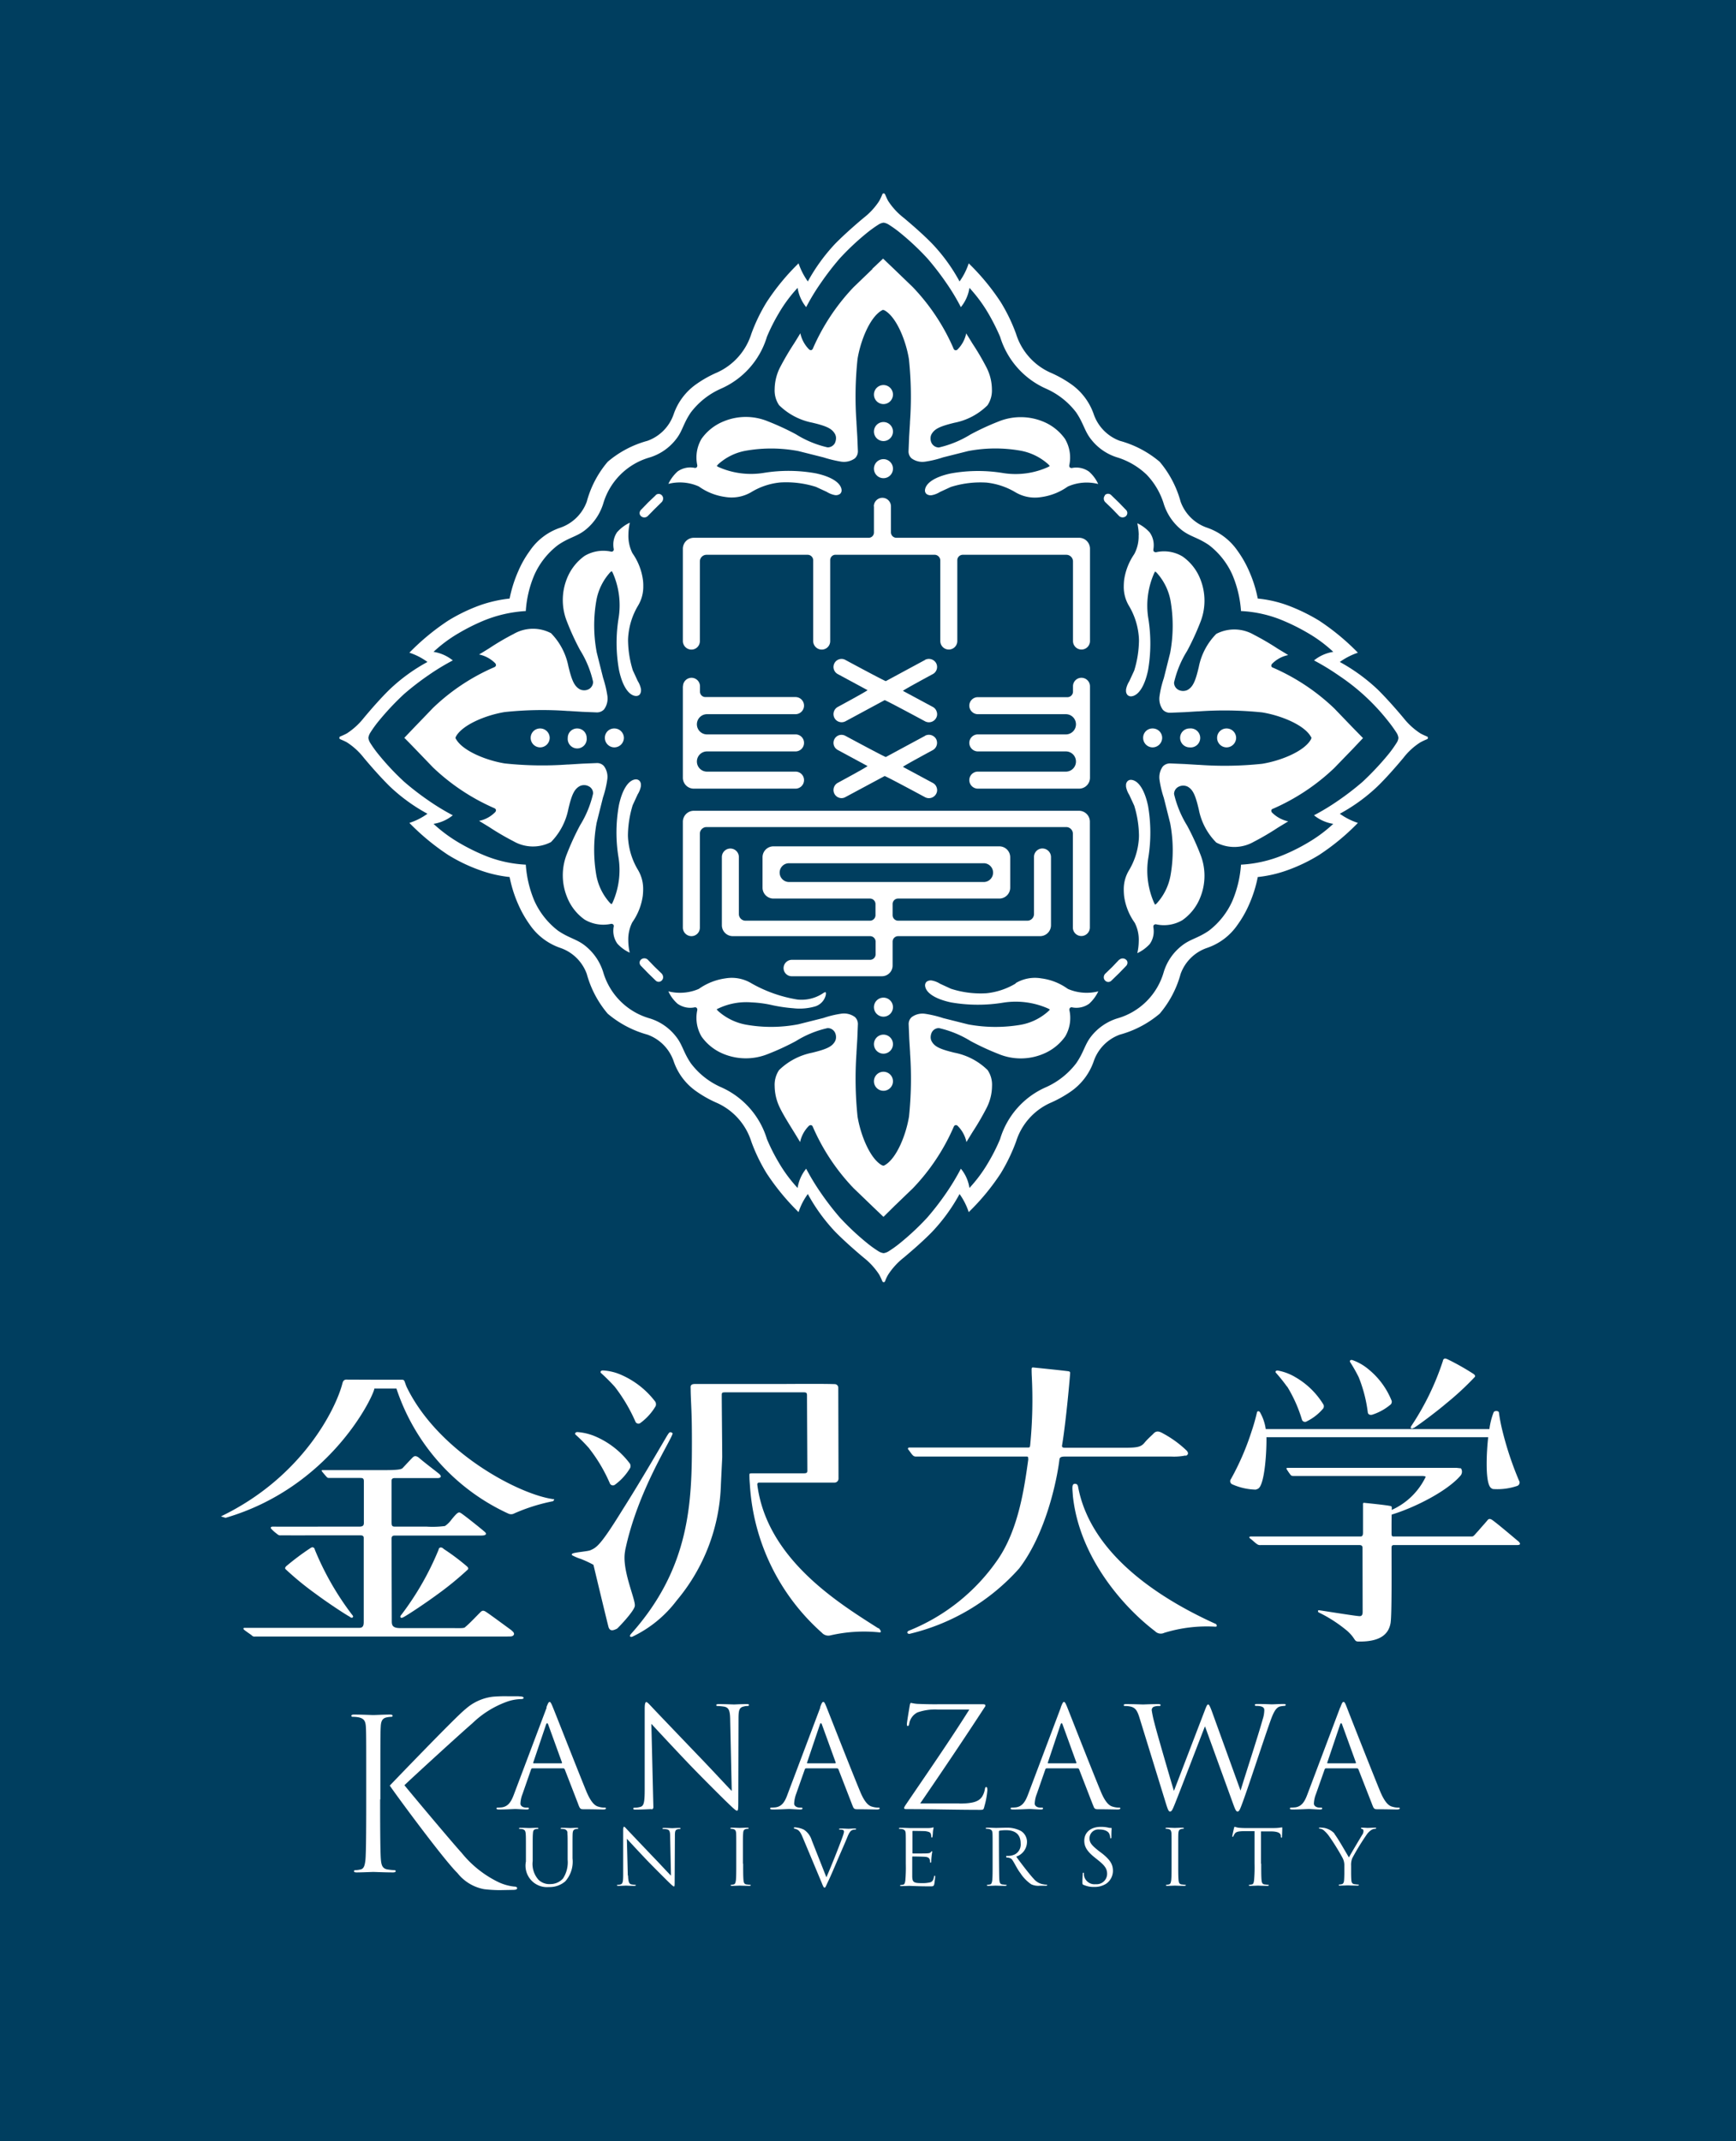 <svg xmlns="http://www.w3.org/2000/svg" xmlns:xlink="http://www.w3.org/1999/xlink" width="146" height="180" viewBox="0 0 146 180">
  <rect x="0" y="0" width="146" height="180" fill="#808080" stroke="none"/>
  <defs>
    <clipPath id="clip-path">
      <rect id="長方形_10" data-name="長方形 10" width="146" height="180" transform="translate(991 -1404)" fill="#fff" stroke="#707070" stroke-width="1"/>
    </clipPath>
  </defs>
  <g id="logo" transform="translate(-991 1404)" clip-path="url(#clip-path)">
    <g id="credit" transform="translate(991 -1404)">
      <g id="グループ_82" data-name="グループ 82">
        <rect id="長方形_9" data-name="長方形 9" width="146.41" height="180.02" fill="#003e5f"/>
        <g id="グループ_81" data-name="グループ 81">
          <g id="グループ_78" data-name="グループ 78">
            <path id="パス_687" data-name="パス 687" d="M31.97,151.27c0,1.34,0,4.53.07,5.12.04.41.13.71.56.77a4.686,4.686,0,0,0,.56.06c.09,0,.12.04.12.08,0,.07-.07.11-.23.11-.7,0-1.54-.04-1.65-.04s-.97.04-1.4.04c-.16,0-.23-.03-.23-.11,0-.04.03-.08.12-.08a2.12,2.12,0,0,0,.43-.06c.29-.05.36-.36.41-.77.07-.59.07-3.78.07-5.12v-2.46c0-2.18,0-3.19-.03-3.64-.03-.47-.14-.7-.62-.8a2.629,2.629,0,0,0-.49-.04c-.05,0-.11-.03-.11-.08,0-.08.08-.11.23-.11.65,0,1.52.04,1.61.04.13,0,.96-.04,1.4-.04.16,0,.23.03.23.11,0,.05-.06.08-.11.08a1.939,1.939,0,0,0-.36.04c-.39.07-.51.31-.53.8-.03.45-.03,1.47-.03,3.64v2.46Z" fill="#fff"/>
            <path id="パス_688" data-name="パス 688" d="M45.95,143.54c.15-.39.2-.46.27-.46s.12.06.27.43c.19.45,2.09,5.3,2.82,7.08.44,1.05.79,1.24,1.04,1.3a1.539,1.539,0,0,0,.48.07c.07,0,.13,0,.13.07s-.11.09-.25.09c-.18,0-.8-.02-1.63-.02a.788.788,0,0,1-.2-.02.315.315,0,0,1-.14-.14,2.3,2.3,0,0,1-.13-.32l-1.12-2.89s-.05-.07-.11-.07h-2.6a.127.127,0,0,0-.12.1l-.72,2.07a2.447,2.447,0,0,0-.17.79c0,.23.25.34.46.34h.13c.08,0,.12.02.12.07,0,.07-.08.09-.18.09-.29,0-.81-.04-.95-.04s-.8.04-1.37.04c-.15,0-.23-.02-.23-.09,0-.04.05-.07.11-.07.09,0,.26-.01.35-.02.56-.08.8-.52,1.02-1.11l2.75-7.29Zm1.26,4.7c.06,0,.06-.03.05-.08l-1.15-3.17c-.07-.17-.12-.17-.19,0l-1.07,3.17c-.02.06,0,.08.04.08Z" fill="#fff"/>
            <path id="パス_689" data-name="パス 689" d="M54.79,152.09c-.14,0-.8.04-1.34.04-.12,0-.19-.01-.19-.09,0-.04.03-.07.1-.07a1.781,1.781,0,0,0,.5-.07c.3-.08.36-.42.36-1.49v-6.73c0-.46.05-.59.14-.59s.31.26.43.38c.18.2,1.99,2.09,3.85,4.03,1.2,1.24,2.52,2.68,2.9,3.06l-.13-5.96c-.01-.76-.1-1.03-.47-1.12a4.254,4.254,0,0,0-.6-.06c-.08,0-.1-.03-.1-.08,0-.07.1-.08.24-.08.55,0,1.13.03,1.26.03s.53-.03,1.03-.03c.13,0,.22,0,.22.08,0,.05-.05.08-.14.08a.955.955,0,0,0-.29.04c-.4.08-.45.34-.45,1.05l-.02,6.88c0,.77-.02.83-.11.83s-.24-.13-.88-.75c-.13-.12-1.88-1.85-3.16-3.18-1.4-1.47-2.77-2.95-3.16-3.37l.17,7.01s0,.18-.16.18Z" fill="#fff"/>
            <path id="パス_690" data-name="パス 690" d="M80.68,151.62c1.27,0,1.66-.22,1.91-.57a1.723,1.723,0,0,0,.24-.64c.02-.12.05-.18.11-.18s.1.05.1.27a6.885,6.885,0,0,1-.25,1.35c-.07.28-.08.3-.36.3-2.03,0-4.06-.06-6.17-.06-.15,0-.22-.01-.22-.1,0-.05.03-.11.17-.32,1.8-2.65,3.63-5.28,5.31-7.95H78.9a4.461,4.461,0,0,0-1.74.24,1.293,1.293,0,0,0-.69.93c-.02.17-.07.21-.13.21s-.07-.06-.07-.16c0-.14.18-1.21.24-1.56.03-.16.05-.22.12-.22a3.3,3.3,0,0,0,.51.08c1.15.05,1.73.03,2.11.03h3.38c.18,0,.24.03.24.1a.185.185,0,0,1-.05.14c-1.76,2.7-3.58,5.4-5.43,8.1h3.3Z" fill="#fff"/>
            <path id="パス_691" data-name="パス 691" d="M104.29,150.51h.05c.32-1.08,1.44-4.49,1.86-5.99a2.57,2.57,0,0,0,.13-.75c0-.21-.13-.36-.69-.36-.06,0-.11-.03-.11-.08s.06-.08.21-.08c.62,0,1.13.03,1.24.03.08,0,.6-.03.98-.03.11,0,.17.02.17.07s-.04.09-.11.09a2,2,0,0,0-.41.06c-.36.13-.56.63-.79,1.27-.53,1.49-1.75,5.23-2.23,6.55-.31.86-.37,1-.51,1-.12,0-.19-.15-.36-.61l-2.37-6.53h-.02c-.44,1.12-2.09,5.43-2.53,6.52-.2.49-.26.62-.4.62-.12,0-.18-.13-.42-.92l-2.15-6.97c-.19-.62-.35-.8-.66-.91a2.01,2.01,0,0,0-.55-.07c-.06,0-.11,0-.11-.08,0-.06.07-.08.2-.08.63,0,1.29.03,1.43.03.11,0,.64-.03,1.25-.03.17,0,.22.03.22.08,0,.07-.06.08-.12.08a1.193,1.193,0,0,0-.47.07.317.317,0,0,0-.16.28,9.4,9.4,0,0,0,.23,1.08c.18.75,1.44,5.06,1.63,5.68h.02l2.57-6.7c.18-.48.23-.54.3-.54s.15.15.3.55l2.41,6.66Z" fill="#fff"/>
            <path id="パス_692" data-name="パス 692" d="M43.63,142.6H42.7a12.145,12.145,0,0,0-1.26.04,4.186,4.186,0,0,0-2.29,1.04c-.72.54-6.37,6.43-6.37,6.43.77,1.12,4.62,6.32,5.69,7.35a3.707,3.707,0,0,0,2.25,1.36,11.88,11.88,0,0,0,1.29.08l1.07-.02c.32,0,.41-.04.41-.15,0-.09-.11-.13-.25-.13a4.213,4.213,0,0,1-1.27-.35,9.03,9.03,0,0,1-3.15-2.49c-.67-.73-3.56-4.16-4.81-5.68,1.14-1.08,5-4.6,5.7-5.19a8.148,8.148,0,0,1,2.95-1.84,3.732,3.732,0,0,1,1.14-.21c.13,0,.24-.03.24-.1s-.09-.13-.4-.13Z" fill="#fff"/>
            <path id="パス_693" data-name="パス 693" d="M68.97,143.54c.14-.39.19-.46.27-.46s.12.06.27.43c.18.45,2.08,5.3,2.82,7.08.43,1.05.79,1.24,1.04,1.3a1.6,1.6,0,0,0,.49.07c.07,0,.12,0,.12.07s-.11.09-.24.09c-.19,0-.81-.02-1.64-.02a.828.828,0,0,1-.2-.02.315.315,0,0,1-.14-.14c-.02-.05-.06-.13-.13-.32l-1.12-2.89s-.05-.07-.11-.07H67.8a.127.127,0,0,0-.12.1l-.73,2.07a2.69,2.69,0,0,0-.16.79c0,.23.25.34.46.34h.12c.08,0,.12.02.12.07,0,.07-.07.09-.18.09-.29,0-.81-.04-.94-.04s-.8.04-1.37.04c-.16,0-.23-.02-.23-.09,0-.04.04-.07.11-.07.09,0,.25-.01.35-.02.56-.08.8-.52,1.01-1.11l2.75-7.29Zm1.26,4.7c.06,0,.06-.03.05-.08l-1.15-3.17c-.06-.17-.13-.17-.18,0l-1.07,3.17c-.02.06,0,.08.04.08Z" fill="#fff"/>
            <path id="パス_694" data-name="パス 694" d="M89.21,143.54c.15-.39.2-.46.27-.46s.12.06.27.43c.18.45,2.08,5.3,2.82,7.08.43,1.05.79,1.24,1.04,1.3a1.6,1.6,0,0,0,.49.07c.07,0,.12,0,.12.07s-.11.09-.24.09c-.19,0-.81-.02-1.64-.02a.828.828,0,0,1-.2-.02.315.315,0,0,1-.14-.14c-.02-.05-.05-.13-.13-.32l-1.12-2.89s-.05-.07-.11-.07H88.03a.127.127,0,0,0-.12.1l-.72,2.07a2.447,2.447,0,0,0-.17.79c0,.23.25.34.46.34h.12c.09,0,.12.02.12.07,0,.07-.07.09-.18.09-.3,0-.81-.04-.95-.04s-.8.04-1.37.04c-.16,0-.23-.02-.23-.09,0-.04.05-.07.11-.07.09,0,.26-.01.35-.02.55-.08.8-.52,1.02-1.11l2.75-7.29Zm1.26,4.7c.06,0,.06-.03.05-.08l-1.15-3.17q-.09-.255-.18,0l-1.06,3.17c-.02.06,0,.08.03.08Z" fill="#fff"/>
            <path id="パス_695" data-name="パス 695" d="M112.72,143.54c.15-.39.19-.46.27-.46s.13.06.27.43c.17.45,2.08,5.3,2.81,7.08.44,1.05.79,1.24,1.04,1.3a1.559,1.559,0,0,0,.49.07c.07,0,.12,0,.12.07s-.11.09-.25.09c-.18,0-.8-.02-1.63-.02a.788.788,0,0,1-.2-.02.374.374,0,0,1-.14-.14c-.02-.05-.06-.13-.13-.32l-1.13-2.89s-.05-.07-.11-.07h-2.61a.127.127,0,0,0-.12.1l-.73,2.07a2.447,2.447,0,0,0-.17.79c0,.23.26.34.46.34h.12c.08,0,.12.02.12.07,0,.07-.07.09-.18.09-.29,0-.81-.04-.94-.04s-.8.04-1.37.04c-.16,0-.23-.02-.23-.09,0-.04.05-.07.11-.07.09,0,.25-.01.35-.02.56-.08.8-.52,1.02-1.11l2.75-7.29Zm1.26,4.7c.06,0,.06-.03.05-.08l-1.15-3.17q-.09-.255-.18,0l-1.07,3.17c-.02.06,0,.08.04.08Z" fill="#fff"/>
            <path id="パス_696" data-name="パス 696" d="M44.23,155.54c0-1.01,0-1.19-.02-1.4s-.07-.32-.28-.37a1.786,1.786,0,0,0-.23-.02c-.03,0-.05-.01-.05-.03,0-.04.03-.06.1-.06.3,0,.7.02.76.02s.46-.02.66-.02c.07,0,.11.01.11.06,0,.02-.02.03-.05.03a.588.588,0,0,0-.17.02c-.18.03-.23.14-.24.37-.02.2-.02.39-.02,1.4v.9a2,2,0,0,0,.5,1.6,1.325,1.325,0,0,0,1.01.35,1.412,1.412,0,0,0,1.04-.47,2.493,2.493,0,0,0,.39-1.58v-.8c0-1.01,0-1.19-.02-1.4a.316.316,0,0,0-.28-.37,1.786,1.786,0,0,0-.23-.02c-.03,0-.06-.01-.06-.03,0-.04.03-.06.11-.06.3,0,.67.02.7.02.05,0,.36-.02.56-.02.07,0,.11.01.11.06,0,.02-.02.03-.05.03a.588.588,0,0,0-.17.02c-.18.04-.23.14-.25.37-.01.2-.01.39-.01,1.4v.69a2.483,2.483,0,0,1-.61,1.93,2.01,2.01,0,0,1-1.37.48,1.806,1.806,0,0,1-1.94-2.15v-.94Z" fill="#fff"/>
            <path id="パス_697" data-name="パス 697" d="M52.82,157.66c.02.53.08.7.26.75a1.682,1.682,0,0,0,.33.04c.03,0,.06,0,.06.04s-.04.05-.12.05c-.38,0-.65-.02-.71-.02s-.34.02-.64.02c-.06,0-.11,0-.11-.05,0-.03.02-.04.05-.04a.759.759,0,0,0,.27-.04c.16-.05.2-.24.2-.82v-3.7c0-.25.03-.32.08-.32s.17.15.23.21c.1.11,1.09,1.15,2.11,2.22.66.68,1.38,1.47,1.6,1.68l-.07-3.28c0-.42-.05-.56-.26-.61a1.472,1.472,0,0,0-.33-.03c-.05,0-.05-.02-.05-.05s.05-.04.13-.04c.3,0,.62.02.69.02s.3-.02.57-.02c.08,0,.12,0,.12.04s-.02.05-.07.05a.563.563,0,0,0-.16.02c-.22.05-.24.19-.24.57l-.02,3.78c0,.43-.01.46-.06.46s-.14-.07-.49-.41c-.07-.07-1.03-1.02-1.74-1.75-.77-.81-1.52-1.62-1.73-1.85l.08,3.09Z" fill="#fff"/>
            <path id="パス_698" data-name="パス 698" d="M62.5,156.67c0,.62,0,1.12.03,1.4.02.19.06.33.26.35.09.01.24.03.3.03.04,0,.05.02.05.04s-.03.05-.11.05c-.37,0-.79-.02-.82-.02s-.45.02-.65.02c-.07,0-.11-.01-.11-.05,0-.02.01-.04.05-.04a1.381,1.381,0,0,0,.2-.03c.13-.02.16-.16.19-.35.03-.28.03-.78.03-1.4v-1.14c0-1.01,0-1.19-.01-1.4s-.08-.33-.23-.36a.963.963,0,0,0-.2-.03c-.02,0-.06-.01-.06-.03,0-.04.04-.06.11-.06.22,0,.64.02.67.02s.45-.02.65-.02c.08,0,.11.01.11.06,0,.02-.02.03-.05.03a.624.624,0,0,0-.17.02c-.18.04-.23.14-.24.37-.02.2-.02.39-.02,1.4v1.14Z" fill="#fff"/>
            <path id="パス_699" data-name="パス 699" d="M76.18,155.54c0-1.01,0-1.19-.01-1.4s-.07-.32-.29-.37a1.5,1.5,0,0,0-.22-.02c-.03,0-.06-.01-.06-.03,0-.04.04-.06.11-.06.3,0,.72.02.75.02H78.1a1.6,1.6,0,0,0,.29-.03c.03,0,.06-.03.09-.03s.03.03.03.06c0,.05-.03.12-.05.31a3.13,3.13,0,0,1-.04.42c0,.03-.02.07-.05.07s-.05-.03-.05-.08a.8.8,0,0,0-.04-.24c-.04-.1-.11-.17-.47-.22-.12-.01-.96-.02-1.03-.02-.03,0-.04.02-.04.06v1.78s0,.06.04.06c.09,0,1.02,0,1.18-.01s.26-.03.31-.09.07-.09.1-.09.03.02.03.06-.03.15-.05.36a4.064,4.064,0,0,0-.03.42c0,.05,0,.12-.05.12a.047.047,0,0,1-.05-.05.534.534,0,0,0-.03-.21c-.03-.09-.09-.2-.35-.23-.18-.02-.96-.03-1.07-.03-.03,0-.05.01-.05.04v1.67c.02.44.12.53.77.53a2.835,2.835,0,0,0,.76-.07c.18-.07.25-.2.3-.46.02-.07.03-.1.06-.1s.04.05.04.1-.05.49-.08.63c-.05.17-.11.17-.36.17-1.01,0-1.57-.04-1.76-.04-.03,0-.45.02-.65.02-.07,0-.1-.01-.1-.05,0-.02.01-.04.05-.04a1.381,1.381,0,0,0,.2-.03c.13-.02.16-.16.19-.35a12.735,12.735,0,0,0,.04-1.4v-1.14Z" fill="#fff"/>
            <path id="パス_700" data-name="パス 700" d="M84.62,156.13v-.06a.05.05,0,0,1,.03-.05,1.4,1.4,0,0,0,.71-.13.937.937,0,0,0,.48-.91c0-.81-.51-1.12-1.23-1.12a3.116,3.116,0,0,0-.54.04c-.04.02-.06.04-.06.08,0,0,0,3.81.04,4.09.02.19.06.33.26.35.09.01.24.03.3.03.04,0,.05.02.05.04s-.04.05-.11.05c-.37,0-.79-.02-.82-.02,0,0-.42.02-.62.02-.07,0-.11-.01-.11-.05,0-.02.01-.04.05-.04a1.768,1.768,0,0,0,.21-.03c.13-.02.16-.16.19-.35.03-.28.03-.78.03-1.4v-1.14c0-1.01,0-1.19-.01-1.4s-.07-.32-.29-.37a1.516,1.516,0,0,0-.23-.02c-.02,0-.05-.01-.05-.03,0-.04.04-.06.11-.06.3,0,.72.02.75.02.07,0,.68-.02.89-.02a2.485,2.485,0,0,1,1.22.28,1.089,1.089,0,0,1,.5.84,1.313,1.313,0,0,1-.9,1.31c-.02,0,1.08,1.47,1.47,1.87a1.294,1.294,0,0,0,.81.46,1.093,1.093,0,0,0,.26.03c.03,0,.06.02.06.04,0,.04-.04.05-.16.05h-.47a1.389,1.389,0,0,1-.71-.12,3.323,3.323,0,0,1-.92-.95c-.28-.35-.58-1.03-.74-1.18a.625.625,0,0,0-.35-.12s-.08,0-.08-.03Z" fill="#fff"/>
            <path id="パス_701" data-name="パス 701" d="M91.13,158.46c-.09-.04-.1-.07-.1-.25,0-.32.03-.58.03-.68,0-.07.02-.1.05-.1s.05.02.05.07a1.1,1.1,0,0,0,.02.24.9.9,0,0,0,.98.66.877.877,0,0,0,.95-.86c0-.44-.19-.7-.76-1.16l-.3-.24c-.7-.56-.86-.96-.86-1.4,0-.69.54-1.16,1.38-1.16a2.649,2.649,0,0,1,.62.06.862.862,0,0,0,.23.03c.06,0,.07,0,.07.05,0,.03-.02.24-.02.68,0,.1-.01.15-.05.15s-.05-.03-.05-.09a.963.963,0,0,0-.09-.32c-.03-.07-.21-.34-.83-.34a.744.744,0,0,0-.82.75c0,.37.19.59.81,1.08l.19.14c.78.6.97,1,.97,1.52a1.323,1.323,0,0,1-.57,1.07,1.788,1.788,0,0,1-1,.27,2.049,2.049,0,0,1-.89-.17Z" fill="#fff"/>
            <path id="パス_702" data-name="パス 702" d="M99.09,156.67c0,.62,0,1.12.03,1.4.02.19.06.33.26.35.09.01.24.03.3.03.04,0,.05.02.05.04s-.04.05-.1.05c-.37,0-.79-.02-.82-.02s-.45.02-.65.02c-.07,0-.1-.01-.1-.05,0-.02.01-.04.05-.04a1.251,1.251,0,0,0,.19-.03c.14-.02.17-.16.2-.35.03-.28.03-.78.03-1.4v-1.14c0-1.01,0-1.19-.01-1.4s-.08-.33-.23-.36a.881.881,0,0,0-.21-.03c-.03,0-.06-.01-.06-.03,0-.04.04-.06.11-.06.22,0,.63.02.67.02s.45-.02.65-.02c.08,0,.11.01.11.06,0,.02-.03.03-.05.03a.5.5,0,0,0-.16.02c-.18.04-.23.14-.25.37-.01.2-.01.39-.01,1.4Z" fill="#fff"/>
            <path id="パス_703" data-name="パス 703" d="M106.07,156.67c0,.62,0,1.12.03,1.4.02.19.06.33.26.35.09.01.24.03.3.03.04,0,.05.02.05.04s-.03.05-.1.05c-.37,0-.79-.02-.82-.02s-.45.02-.65.02c-.07,0-.11-.01-.11-.05,0-.02.01-.04.05-.04a1.381,1.381,0,0,0,.2-.03c.14-.02.16-.16.19-.35a12.735,12.735,0,0,0,.04-1.4v-2.73h-.99c-.41.02-.57.06-.68.22a1.1,1.1,0,0,0-.11.2c-.02.05-.04.06-.06.06s-.03-.02-.03-.06c0-.07.13-.62.14-.67s.04-.12.06-.12a2.045,2.045,0,0,0,.3.08c.19.02.44.03.52.03h2.49a3.62,3.62,0,0,0,.66-.06c.03,0,.03.04.03.08,0,.19-.02.64-.02.71s-.02.08-.05.08-.04-.02-.05-.11v-.07c-.04-.19-.19-.34-.83-.35h-.84v2.72Z" fill="#fff"/>
            <path id="パス_704" data-name="パス 704" d="M112.22,154.16c.34.43,1.1,1.8,1.23,1.99.13-.27.97-1.66,1.1-1.88a.581.581,0,0,0,.12-.33c0-.09-.03-.16-.11-.18-.06-.02-.1-.03-.1-.07s.04-.04.11-.04c.17,0,.39.02.44.02s.52-.02.65-.02c.04,0,.08.01.08.04s-.04.05-.08.05a.673.673,0,0,0-.31.09,1.5,1.5,0,0,0-.36.33,20.19,20.19,0,0,0-1.26,2.05,1.477,1.477,0,0,0-.1.64v.56c0,.1,0,.37.02.64.01.19.07.33.27.35.09.01.24.03.3.03.04,0,.06.02.06.04s-.03.05-.11.05c-.37,0-.78-.02-.82-.02s-.45.02-.66.02c-.07,0-.1-.01-.1-.05,0-.02.01-.04.05-.04a1.381,1.381,0,0,0,.2-.03c.13-.02.19-.16.2-.35.02-.28.02-.54.02-.64v-.56a1.306,1.306,0,0,0-.16-.68,18.709,18.709,0,0,0-1.16-1.86,2.691,2.691,0,0,0-.46-.48.729.729,0,0,0-.28-.1c-.03,0-.07-.01-.07-.05s.02-.04.09-.04c.13,0,.26.02.3.02a1.586,1.586,0,0,1,.91.48Z" fill="#fff"/>
            <path id="パス_705" data-name="パス 705" d="M69.5,157.82c.39-.87,1.28-3.12,1.42-3.58a1.1,1.1,0,0,0,.06-.25.149.149,0,0,0-.09-.15.743.743,0,0,0-.25-.03c-.04,0-.07,0-.07-.04s.04-.05.15-.05c.27,0,.57.02.65.02.04,0,.33-.02.52-.02.07,0,.11.01.11.04s-.03.05-.08.05a.6.6,0,0,0-.32.08c-.08.06-.19.17-.36.61-.07.18-.41.96-.75,1.74-.4.95-.7,1.64-.86,1.96-.18.39-.21.49-.28.49s-.12-.09-.24-.4l-1.55-3.7c-.15-.36-.28-.67-.51-.78a.937.937,0,0,0-.24-.08c-.04,0-.05-.05-.04-.08s.07-.04.18-.02a2,2,0,0,1,.65.18,1.622,1.622,0,0,1,.67.9l1.23,3.11Z" fill="#fff"/>
          </g>
          <g id="グループ_79" data-name="グループ 79">
            <path id="パス_706" data-name="パス 706" d="M51.71,116.59a13.876,13.876,0,0,1,1.72,2.9.275.275,0,0,0,.45.12,4.714,4.714,0,0,0,1.26-1.4.45.45,0,0,0-.02-.36,7.2,7.2,0,0,0-2.79-2.23,4.394,4.394,0,0,0-1.63-.41c-.18,0-.25.14-.14.23A15.564,15.564,0,0,1,51.71,116.59Zm-2.15,5.19a13.22,13.22,0,0,1,1.72,2.9.284.284,0,0,0,.46.12A4.714,4.714,0,0,0,53,123.4a.429.429,0,0,0-.02-.35,7.133,7.133,0,0,0-2.79-2.24,4.736,4.736,0,0,0-1.63-.42c-.17,0-.25.14-.14.23a13.808,13.808,0,0,1,1.14,1.15Zm3.01,8.59c1.05-5.07,3.93-9.35,4-9.87a.278.278,0,0,0-.19-.1c-.08,0-.14.07-.32.37-1.2,2.05-2.49,4.24-3.69,6.13-1.88,3.05-2.2,3.2-2.73,3.43-.19.08-1.06.15-1.4.24-.15.04-.2.12-.1.19a4.363,4.363,0,0,0,.72.3,9.065,9.065,0,0,1,1.05.49s.83,3.48,1.25,5.17c.12.5.47.32.73.2.07-.04,1.46-1.48,1.5-1.92.06-.58-1.14-3.09-.81-4.64Zm21.3,6.52c-3.28-2.09-9.38-5.8-10.18-12.08,0-.05,0-.17.15-.17h6.31a.338.338,0,0,0,.37-.33c0-.43-.02-7.49-.02-7.66a.3.3,0,0,0-.3-.29c-1.11-.04-4.05-.01-4.79-.01H58.43c-.2,0-.36.06-.35.28s0,.26.02.78c.04,1.05.09,1.61.09,3.79,0,5.11-.16,10.63-5.13,16.17-.09.11-.09.18-.06.21s.1.05.21,0a10.089,10.089,0,0,0,3.7-3.03,15.87,15.87,0,0,0,3.72-9.77l.11-2.27c0-.6-.04-4.48-.04-5.16,0-.27,0-.3.33-.3h6.56c.24,0,.28.06.28.27,0,.6.03,6,.03,6.32,0,.2-.09.22-.41.22h-4.2c-.16,0-.25,0-.26.07a2.164,2.164,0,0,0,0,.26c0,.18.01.29.04.69a18.085,18.085,0,0,0,6.05,12.38.729.729,0,0,0,.73.22,12.576,12.576,0,0,1,4.11-.25c.17.02.17-.13-.08-.37Z" fill="#fff"/>
            <path id="パス_707" data-name="パス 707" d="M127.65,129.54c-.59-.5-1.65-1.39-2.07-1.7-.29-.23-.4-.15-.51,0-.07.09-.46.52-.74.85-.32.34-.39.48-.54.48h-6.56c-.18,0-.2-.04-.2-.31v-.31c0-.27,0-.77.01-1.22.05.03-.06.01.06-.02,1.9-.58,4.65-1.97,5.75-3.28a.513.513,0,0,0,.02-.59l-.36-.04H108.36c-.11,0-.21,0-.15.11a4.847,4.847,0,0,0,.33.48c.06.07.11.09.25.09h10.83c.07,0,.28.02.28.08a5.792,5.792,0,0,1-2.82,2.76c-.02.01-.02.02-.03.04v-.15c0-.16.01-.15-.1-.2-.4-.09-2.03-.25-2.22-.27-.13-.02-.1.14-.1.22v2.28c0,.36-.15.33-.29.33h-9.15c-.11,0-.17.07-.06.16.15.1.45.4.59.48a.4.4,0,0,0,.29.08h8.32c.22,0,.26.11.26.25,0,.38.01,4.8.01,5.36,0,.37-.16.38-.35.36-.47-.04-3.26-.49-3.31-.49-.08,0-.09,0-.09.09,0,.06.01.07.09.11a11.77,11.77,0,0,1,2.37,1.54c.72.65.55.88.92.89,1.67.03,2.54-.49,2.72-1.56.11-.69.08-4.39.08-6.3,0-.16.03-.25.19-.25h10.36c.4,0,.25-.2.08-.35Zm-22.01-4.33a.428.428,0,0,0,.3-.19c.44-.63.59-2.99.57-4.2h18.65c-.14,1.22-.25,3.5.13,4.14a.442.442,0,0,0,.28.22,5.167,5.167,0,0,0,2.02-.26.3.3,0,0,0,.16-.45,27.794,27.794,0,0,1-1.38-4.13,14.393,14.393,0,0,1-.31-1.6c-.02-.14-.35-.17-.44-.02a6.066,6.066,0,0,0-.36,1.42H106.45a3.948,3.948,0,0,0-.47-1.39c-.08-.15-.24-.15-.27,0a16.326,16.326,0,0,1-.45,1.58,21.979,21.979,0,0,1-1.73,4,.29.29,0,0,0,.12.46,5.122,5.122,0,0,0,1.98.44Zm8.63-9.43a11.8,11.8,0,0,1,.76,2.93c.02.23.22.26.38.22a4.555,4.555,0,0,0,1.56-.87.336.336,0,0,0,.07-.3,6.518,6.518,0,0,0-1.94-2.64,4.308,4.308,0,0,0-1.36-.78c-.16-.05-.26.06-.19.17a13.075,13.075,0,0,1,.72,1.27Zm-6.02.78a11.762,11.762,0,0,1,1.24,2.77.27.27,0,0,0,.41.16,4.244,4.244,0,0,0,1.39-1.09.341.341,0,0,0,.02-.31,6.622,6.622,0,0,0-2.36-2.31,4.4,4.4,0,0,0-1.48-.56c-.16-.02-.25.09-.16.19a13.826,13.826,0,0,1,.93,1.16Zm10.65,3.49c.46-.29,1.9-1.36,2.72-2.06a24.081,24.081,0,0,0,2.4-2.22c.09-.09.01-.18-.07-.25a20.757,20.757,0,0,0-2.19-1.24c-.15-.07-.24-.09-.3-.05s-.07.02-.12.21a22.373,22.373,0,0,1-2.62,5.4c-.08.11-.1.19-.05.23s.12.04.23-.04Z" fill="#fff"/>
            <path id="パス_708" data-name="パス 708" d="M99.72,122.39c.23-.09.24-.24.1-.42a8.971,8.971,0,0,0-2-1.46c-.34-.2-.58-.25-.82.02-.08.09-.47.42-.74.75-.29.36-.61.43-1.69.43H89.69c-.24,0-.4.01-.37-.2.34-2.02.68-5.93.68-6.09,0-.1-.05-.13-.21-.15-.82-.1-2.11-.23-2.9-.31-.09-.01-.14.03-.13.19,0,.12,0,.2.01.46a38.767,38.767,0,0,1-.13,5.87c-.03.22-.03.21-.29.21H76.43s-.13.07-.04.17.26.37.35.45a.348.348,0,0,0,.3.14h9.31c.16,0,.1.1.13.23-.34,2.49-.84,5.89-2.54,8.39a16.547,16.547,0,0,1-7.48,6.01c-.13.05-.18.14-.14.21a.206.206,0,0,0,.23.05,17.885,17.885,0,0,0,9.16-5.48c2.26-2.95,3.18-7.43,3.39-9.16.02-.19.15-.25.46-.25H98.5a4.964,4.964,0,0,0,1.21-.09Zm2.5,14.12c-3.77-1.71-10.37-5.38-11.54-11.46-.03-.19-.08-.32-.3-.31-.26.03-.19.38-.15,1.02.55,5.21,4.31,9.4,6.91,11.37a.668.668,0,0,0,.77.14,12.168,12.168,0,0,1,4.28-.52c.2.02.17-.14.04-.25Z" fill="#fff"/>
            <path id="パス_709" data-name="パス 709" d="M29.44,135.95c.12.06.18.07.23.01s.02-.13-.08-.24a24.037,24.037,0,0,1-3.1-5.41c-.06-.2-.06-.16-.13-.21s-.16-.02-.29.07a21.47,21.47,0,0,0-1.99,1.49c-.08.08-.15.18-.05.27a25.434,25.434,0,0,0,2.56,2.09c.87.65,2.37,1.65,2.85,1.91Zm13.6,1.12c-.58-.42-1.78-1.31-2.13-1.54-.3-.21-.4-.11-.57.07-.09.08-.93.97-1.18,1.15-.12.16-.3.12-1.39.12h-4.1c-.64,0-.72-.22-.72-.58,0-.26-.02-6.12-.02-6.92,0-.25.13-.28.28-.28h7.27c.39,0,.47-.13.32-.28s-1.76-1.44-2.04-1.61c-.18-.11-.27-.09-.79.55a2.247,2.247,0,0,1-.55.54,8.082,8.082,0,0,1-1.55.05H33.23c-.23,0-.3-.03-.3-.41V124.5c0-.27.21-.24.39-.24H36.8c.3,0,.35-.16.15-.34-.13-.12-1.24-.95-1.74-1.39-.3-.21-.42-.09-.55.04-.29.3-.63.67-.8.85-.11.1-.35.17-1.55.17H27.14c-.08-.01-.11.04-.06.11s.34.41.4.47.09.08.21.08h2.56c.21,0,.34,0,.35.24v3.36c0,.27.05.49-.37.49h-1.6c-1.6,0-4.76.01-5.7,0-.12,0-.21.07-.12.18a3.218,3.218,0,0,0,.43.39c.1.07.19.19.39.16.93.01,3.46,0,4.86,0h1.72c.22,0,.38.01.38.22v6.98c0,.27.01.58-.37.58H20.57c-.09,0-.13.05-.07.13s.59.43.66.49a.313.313,0,0,0,.3.11H41.65c.62,0,1.13,0,1.32-.01s.45-.21.05-.5Zm-5.75-6.89c-.14-.09-.22-.11-.29-.07s-.07.01-.13.21a24.2,24.2,0,0,1-3.1,5.41c-.1.11-.12.19-.08.24s.11.05.23-.01c.48-.26,1.97-1.26,2.85-1.91a26.856,26.856,0,0,0,2.56-2.09c.1-.09.03-.19-.05-.27a18.746,18.746,0,0,0-1.99-1.49Zm-3.06-13.52c-.11-.23-.15-.4-.21-.54-.03-.09-.1-.13-.22-.13H31.57l-2.48-.01c-.16.02-.24.12-.29.31-.53,2.09-3.34,7.88-10.22,11.19l.39.12c8.64-2.52,12.3-9.92,12.51-10.83v-.04h1.86a17.682,17.682,0,0,0,9.4,10.51.556.556,0,0,0,.53-.02,15.4,15.4,0,0,1,3.26-1.02l.09-.16c-2.81-.32-9.68-3.87-12.39-9.38Z" fill="#fff"/>
          </g>
          <g id="グループ_80" data-name="グループ 80">
            <path id="パス_710" data-name="パス 710" d="M73.5,90.9a.8.8,0,1,1,.8.8A.8.8,0,0,1,73.5,90.9Z" fill="#fff"/>
            <path id="パス_711" data-name="パス 711" d="M73.5,84.67a.8.8,0,0,1,1.6,0,.8.8,0,0,1-1.6,0Z" fill="#fff"/>
            <path id="パス_712" data-name="パス 712" d="M73.5,87.78a.8.8,0,1,1,.8.8A.8.8,0,0,1,73.5,87.78Z" fill="#fff"/>
            <path id="パス_713" data-name="パス 713" d="M103.16,62.83a.8.8,0,0,1-.8-.8.788.788,0,0,1,.8-.79.8.8,0,0,1,.8.79A.809.809,0,0,1,103.16,62.83Z" fill="#fff"/>
            <path id="パス_714" data-name="パス 714" d="M96.94,62.83a.8.8,0,0,1-.8-.8.781.781,0,0,1,.8-.79.794.794,0,0,1,.8.79A.809.809,0,0,1,96.94,62.83Z" fill="#fff"/>
            <path id="パス_715" data-name="パス 715" d="M100.05,62.83a.8.8,0,0,1-.8-.8.788.788,0,0,1,.8-.79.8.8,0,1,1,0,1.59Z" fill="#fff"/>
            <path id="パス_716" data-name="パス 716" d="M75.1,33.17a.8.8,0,1,1-.8-.8A.8.8,0,0,1,75.1,33.17Z" fill="#fff"/>
            <path id="パス_717" data-name="パス 717" d="M75.1,39.4a.8.8,0,1,1-.8-.8A.8.8,0,0,1,75.1,39.4Z" fill="#fff"/>
            <path id="パス_718" data-name="パス 718" d="M75.1,36.28a.8.8,0,1,1-.8-.8A.8.8,0,0,1,75.1,36.28Z" fill="#fff"/>
            <path id="パス_719" data-name="パス 719" d="M45.43,61.24a.8.8,0,0,1,.8.79.809.809,0,0,1-.8.8.8.8,0,0,1-.8-.8A.788.788,0,0,1,45.43,61.24Z" fill="#fff"/>
            <path id="パス_720" data-name="パス 720" d="M51.67,61.24a.8.8,0,0,1,.8.79.809.809,0,0,1-.8.8.8.8,0,0,1-.8-.8A.781.781,0,0,1,51.67,61.24Z" fill="#fff"/>
            <path id="パス_721" data-name="パス 721" d="M48.55,61.24a.792.792,0,0,1,.79.79.8.8,0,1,1-1.59,0A.781.781,0,0,1,48.55,61.24Z" fill="#fff"/>
            <path id="パス_722" data-name="パス 722" d="M28.63,62.15c.06.03.36.15.55.26a5.707,5.707,0,0,1,1.42,1.3c.61.73,1.43,1.66,2.17,2.39a14.864,14.864,0,0,0,3.18,2.31,5.421,5.421,0,0,1-1.52.77,19.649,19.649,0,0,0,3.27,2.7,13.991,13.991,0,0,0,2.65,1.27,10.6,10.6,0,0,0,2.51.58,10.682,10.682,0,0,0,.73,2.31,9.42,9.42,0,0,0,.96,1.69,5.13,5.13,0,0,0,2.58,1.96,3.607,3.607,0,0,1,2.22,2.19,8.692,8.692,0,0,0,1.76,3.34,8.767,8.767,0,0,0,3.34,1.76,3.623,3.623,0,0,1,2.2,2.22,5.076,5.076,0,0,0,1.96,2.58,9.646,9.646,0,0,0,1.71.95,5.314,5.314,0,0,1,2.87,3.25,14.6,14.6,0,0,0,1.28,2.65,19.644,19.644,0,0,0,2.69,3.27,5.3,5.3,0,0,1,.78-1.52,15.214,15.214,0,0,0,2.31,3.18c.73.74,1.66,1.56,2.39,2.17a5.93,5.93,0,0,1,1.3,1.42,5.686,5.686,0,0,1,.26.55c.03.06.06.09.12.09s.09-.03.12-.09a3.051,3.051,0,0,1,.26-.55,5.93,5.93,0,0,1,1.3-1.42c.73-.61,1.66-1.42,2.39-2.17a15.118,15.118,0,0,0,2.31-3.18,5.561,5.561,0,0,1,.77,1.52,19.169,19.169,0,0,0,2.7-3.27,15.294,15.294,0,0,0,1.28-2.65,5.293,5.293,0,0,1,2.86-3.25,10.136,10.136,0,0,0,1.72-.95,5.13,5.13,0,0,0,1.96-2.58,3.631,3.631,0,0,1,2.19-2.22,8.74,8.74,0,0,0,3.35-1.76,8.631,8.631,0,0,0,1.76-3.34,3.6,3.6,0,0,1,2.22-2.19,5.076,5.076,0,0,0,2.58-1.96,9.082,9.082,0,0,0,.96-1.69,10.856,10.856,0,0,0,.73-2.31,10.6,10.6,0,0,0,2.51-.58,14.188,14.188,0,0,0,2.64-1.27,19.169,19.169,0,0,0,3.27-2.7,5.562,5.562,0,0,1-1.52-.77,14.864,14.864,0,0,0,3.18-2.31c.74-.72,1.56-1.66,2.17-2.39a5.534,5.534,0,0,1,1.42-1.3,5.686,5.686,0,0,1,.55-.26c.07-.03.09-.06.09-.12s-.02-.09-.09-.12-.36-.15-.55-.26a5.93,5.93,0,0,1-1.42-1.3c-.61-.73-1.43-1.66-2.17-2.39a15.481,15.481,0,0,0-3.18-2.31,5.872,5.872,0,0,1,1.52-.78,19.65,19.65,0,0,0-3.27-2.7,15.526,15.526,0,0,0-2.64-1.28,10.083,10.083,0,0,0-2.51-.57,10.681,10.681,0,0,0-.73-2.31,9.082,9.082,0,0,0-.96-1.69,5.13,5.13,0,0,0-2.58-1.96,3.607,3.607,0,0,1-2.22-2.19,8.752,8.752,0,0,0-1.76-3.35,8.74,8.74,0,0,0-3.35-1.76,3.655,3.655,0,0,1-2.19-2.22,5.13,5.13,0,0,0-1.96-2.58,9.762,9.762,0,0,0-1.72-.95,5.286,5.286,0,0,1-2.86-3.25,14.6,14.6,0,0,0-1.28-2.65,19.17,19.17,0,0,0-2.7-3.27,5.562,5.562,0,0,1-.77,1.52,14.864,14.864,0,0,0-2.31-3.18c-.72-.74-1.66-1.56-2.39-2.17a5.765,5.765,0,0,1-1.3-1.41c-.11-.19-.23-.49-.26-.55s-.06-.09-.12-.09-.09.02-.12.09a4.608,4.608,0,0,1-.26.55,5.765,5.765,0,0,1-1.3,1.41c-.73.61-1.66,1.43-2.39,2.17a15.481,15.481,0,0,0-2.31,3.18,5.872,5.872,0,0,1-.78-1.52,19.162,19.162,0,0,0-2.69,3.27,14.6,14.6,0,0,0-1.28,2.65,5.307,5.307,0,0,1-2.87,3.25,9.647,9.647,0,0,0-1.71.95,5.13,5.13,0,0,0-1.96,2.58,3.623,3.623,0,0,1-2.2,2.22,8.631,8.631,0,0,0-3.34,1.76,8.606,8.606,0,0,0-1.76,3.35,3.629,3.629,0,0,1-2.22,2.19,5.022,5.022,0,0,0-2.58,1.96,8.551,8.551,0,0,0-.96,1.69,10.855,10.855,0,0,0-.73,2.31,11.06,11.06,0,0,0-2.51.57,14.6,14.6,0,0,0-2.65,1.28,19.649,19.649,0,0,0-3.27,2.7,5.437,5.437,0,0,1,1.52.78,14.864,14.864,0,0,0-3.18,2.31c-.74.72-1.56,1.66-2.17,2.39a5.93,5.93,0,0,1-1.42,1.3c-.19.11-.49.23-.55.26a.118.118,0,0,0-.09.12c0,.06.02.09.09.12Zm2.51-.55a9.572,9.572,0,0,1,.74-1.02,22.855,22.855,0,0,1,2.11-2.24,23.314,23.314,0,0,1,2.02-1.56,19.51,19.51,0,0,1,2.07-1.26,3.409,3.409,0,0,0-1.62-.72,11.668,11.668,0,0,1,2.13-1.58,17.2,17.2,0,0,1,1.98-1,11,11,0,0,1,3.65-.85,9.2,9.2,0,0,1,.73-3.06,6.477,6.477,0,0,1,1.98-2.49c.93-.64,1.56-.7,2.26-1.24a4.556,4.556,0,0,0,1.56-2.3,5.7,5.7,0,0,1,3.81-3.8,4.437,4.437,0,0,0,2.3-1.56c.55-.69.6-1.32,1.25-2.26a6.445,6.445,0,0,1,2.49-1.97,6.945,6.945,0,0,0,3.9-4.38,15.731,15.731,0,0,1,1-1.98,12.025,12.025,0,0,1,1.58-2.13,3.409,3.409,0,0,0,.72,1.62,17.983,17.983,0,0,1,1.26-2.07,23.315,23.315,0,0,1,1.56-2.02,21.687,21.687,0,0,1,2.24-2.11,10.778,10.778,0,0,1,1.02-.74,1.039,1.039,0,0,1,.43-.16,1.091,1.091,0,0,1,.43.16,9.572,9.572,0,0,1,1.02.74A21.686,21.686,0,0,1,78,21.73a23.315,23.315,0,0,1,1.56,2.02,17.978,17.978,0,0,1,1.25,2.07,3.316,3.316,0,0,0,.72-1.62,12.4,12.4,0,0,1,1.58,2.13,18.069,18.069,0,0,1,1,1.98,7,7,0,0,0,3.9,4.38,6.467,6.467,0,0,1,2.49,1.97c.64.94.7,1.56,1.25,2.26a4.437,4.437,0,0,0,2.3,1.56,6.273,6.273,0,0,1,2.38,1.42,6.149,6.149,0,0,1,1.42,2.38,4.556,4.556,0,0,0,1.56,2.3c.7.54,1.32.6,2.26,1.24a6.445,6.445,0,0,1,1.97,2.49,9.453,9.453,0,0,1,.73,3.06,10.42,10.42,0,0,1,3.65.85,17.2,17.2,0,0,1,1.98,1,11.668,11.668,0,0,1,2.13,1.58,3.409,3.409,0,0,0-1.62.72,19.51,19.51,0,0,1,2.07,1.26,17.872,17.872,0,0,1,4.13,3.8,11.385,11.385,0,0,1,.74,1.02,1.039,1.039,0,0,1,.16.43.915.915,0,0,1-.16.43,9.572,9.572,0,0,1-.74,1.02,24.053,24.053,0,0,1-2.11,2.24,23.315,23.315,0,0,1-2.02,1.56,19.51,19.51,0,0,1-2.07,1.26,3.409,3.409,0,0,0,1.62.72A12.026,12.026,0,0,1,110,70.84a15.73,15.73,0,0,1-1.98,1,10.758,10.758,0,0,1-3.65.85,9.524,9.524,0,0,1-.73,3.06,6.467,6.467,0,0,1-1.97,2.49c-.93.64-1.56.7-2.26,1.25a4.437,4.437,0,0,0-1.56,2.3,5.657,5.657,0,0,1-3.8,3.8,4.5,4.5,0,0,0-2.3,1.56c-.54.7-.6,1.32-1.25,2.25a6.573,6.573,0,0,1-2.49,1.98,6.922,6.922,0,0,0-3.9,4.38,15.731,15.731,0,0,1-1,1.98,12.025,12.025,0,0,1-1.58,2.13,3.274,3.274,0,0,0-.72-1.62,19.514,19.514,0,0,1-1.25,2.07A23.314,23.314,0,0,1,78,102.34a21.687,21.687,0,0,1-2.24,2.11,9.573,9.573,0,0,1-1.02.74,1.039,1.039,0,0,1-.43.16,1.091,1.091,0,0,1-.43-.16,9.572,9.572,0,0,1-1.02-.74,21.686,21.686,0,0,1-2.24-2.11,23.315,23.315,0,0,1-1.56-2.02,19.51,19.51,0,0,1-1.26-2.07,3.365,3.365,0,0,0-.72,1.62,12.026,12.026,0,0,1-1.58-2.13,15.73,15.73,0,0,1-1-1.98,6.974,6.974,0,0,0-3.9-4.38,6.406,6.406,0,0,1-2.49-1.98c-.64-.93-.7-1.56-1.25-2.25a4.437,4.437,0,0,0-2.3-1.56,5.7,5.7,0,0,1-3.81-3.8,4.556,4.556,0,0,0-1.56-2.3c-.7-.55-1.32-.61-2.26-1.25a6.573,6.573,0,0,1-1.98-2.49,9.453,9.453,0,0,1-.73-3.06,10.473,10.473,0,0,1-3.65-.85,17.2,17.2,0,0,1-1.98-1,12.4,12.4,0,0,1-2.13-1.58,3.409,3.409,0,0,0,1.62-.72,19.51,19.51,0,0,1-2.07-1.26,23.314,23.314,0,0,1-2.02-1.56,21.687,21.687,0,0,1-2.11-2.24,9.572,9.572,0,0,1-.74-1.02,1.091,1.091,0,0,1-.16-.43,1.148,1.148,0,0,1,.16-.43Z" fill="#fff"/>
            <path id="パス_723" data-name="パス 723" d="M73.39,22.6l-1.6,1.54a17.764,17.764,0,0,0-3.42,5.15.227.227,0,0,1-.13.14.232.232,0,0,1-.19-.05,2.738,2.738,0,0,1-.74-1.36c-.13.22-.53.86-.53.86a23.365,23.365,0,0,0-1.19,2.03,4.154,4.154,0,0,0-.44,1.81,2.194,2.194,0,0,0,.37,1.34,5.473,5.473,0,0,0,2.78,1.47c1.24.29,1.67.51,1.92.95a.713.713,0,0,1,.09.36,1,1,0,0,1-.1.42.69.69,0,0,1-.61.35,8.626,8.626,0,0,1-2.66-1.1,21.834,21.834,0,0,0-2.36-1.09,4.858,4.858,0,0,0-3.71,0A4.2,4.2,0,0,0,59,36.89a3.09,3.09,0,0,0-.36,2.21.219.219,0,0,1-.05.19.205.205,0,0,1-.19.04,1.852,1.852,0,0,0-1.42.31,3.389,3.389,0,0,0-.77,1.04,3.912,3.912,0,0,1,2.55.21l.09.06a4.961,4.961,0,0,0,2.16.83,3.249,3.249,0,0,0,2.16-.4,5.732,5.732,0,0,1,2.45-.82,8.28,8.28,0,0,1,3,.37l.91.42a1.965,1.965,0,0,0,.68.27.577.577,0,0,0,.45-.11.407.407,0,0,0,.12-.3c-.04-.61-.85-1.14-2.18-1.42a12.9,12.9,0,0,0-4.4-.03,6.731,6.731,0,0,1-3.78-.5l-.14-.08.1-.13a4.68,4.68,0,0,1,2.35-1.16,12.327,12.327,0,0,1,4.41.03l2.11.53a10.673,10.673,0,0,0,1.49.36,1.577,1.577,0,0,0,1.16-.28.813.813,0,0,0,.25-.61L72.1,36.7l-.07-1.14v-.07a29.97,29.97,0,0,1,.09-5.31c.26-1.59,1.07-3.57,2.07-4.1l.06-.03.12.03c1,.53,1.81,2.51,2.07,4.1a29.957,29.957,0,0,1,.09,5.31v.07l-.07,1.13-.05,1.22a.785.785,0,0,0,.25.62,1.538,1.538,0,0,0,1.15.28,8.486,8.486,0,0,0,1.5-.36l2.11-.53a12.158,12.158,0,0,1,4.42-.03,4.767,4.767,0,0,1,2.34,1.16l.11.13-.14.08a6.636,6.636,0,0,1-3.78.51,12.9,12.9,0,0,0-4.4.03c-1.33.28-2.14.81-2.18,1.42a.392.392,0,0,0,.12.3.577.577,0,0,0,.45.11,1.935,1.935,0,0,0,.69-.27l.91-.42a8.28,8.28,0,0,1,3-.37,5.976,5.976,0,0,1,2.45.82,3.218,3.218,0,0,0,2.15.4,5.012,5.012,0,0,0,2.16-.83l.09-.06a3.919,3.919,0,0,1,2.55-.21,3.129,3.129,0,0,0-.77-1.04,1.842,1.842,0,0,0-1.42-.31.237.237,0,0,1-.19-.04.225.225,0,0,1-.05-.19,3.09,3.09,0,0,0-.36-2.21,4.2,4.2,0,0,0-1.87-1.47,4.952,4.952,0,0,0-3.71,0,21.834,21.834,0,0,0-2.36,1.09,8.82,8.82,0,0,1-2.67,1.1.706.706,0,0,1-.6-.35.842.842,0,0,1-.1-.42.713.713,0,0,1,.09-.36c.26-.44.69-.65,1.92-.95a5.4,5.4,0,0,0,2.78-1.47,2.214,2.214,0,0,0,.37-1.34,4.089,4.089,0,0,0-.44-1.81,21.059,21.059,0,0,0-1.19-2.03s-.39-.64-.53-.86a2.7,2.7,0,0,1-.74,1.36.208.208,0,0,1-.19.05.212.212,0,0,1-.14-.15,17.562,17.562,0,0,0-3.42-5.15l-1.6-1.54-.9-.86c-.03.03-.91.86-.91.86Z" fill="#fff"/>
            <path id="パス_724" data-name="パス 724" d="M51.92,44.71a1.824,1.824,0,0,0-.34,1.08,1.953,1.953,0,0,0,.03.34c0,.02.01.04.01.06a.211.211,0,0,1-.05.13.192.192,0,0,1-.19.05,3.09,3.09,0,0,0-2.21.36,4.279,4.279,0,0,0-1.47,1.86,4.859,4.859,0,0,0,0,3.71,20.987,20.987,0,0,0,1.09,2.36,8.526,8.526,0,0,1,1.09,2.66.7.7,0,0,1-.35.61.829.829,0,0,1-.78.01c-.44-.26-.65-.69-.95-1.93a5.459,5.459,0,0,0-1.46-2.78,3.262,3.262,0,0,0-3.15.07,21.059,21.059,0,0,0-2.03,1.19s-.64.4-.87.53a2.7,2.7,0,0,1,1.36.74.24.24,0,0,1,.06.15v.04a.241.241,0,0,1-.14.14,17.365,17.365,0,0,0-5.15,3.42l-1.54,1.6-.88.92c.02,0,.88.89.88.89l1.54,1.6a17.764,17.764,0,0,0,5.15,3.42.241.241,0,0,1,.14.14v.04a.24.24,0,0,1-.06.15,2.623,2.623,0,0,1-1.36.74c.22.13.87.53.87.53a22.012,22.012,0,0,0,2.02,1.18,3.281,3.281,0,0,0,3.16.07,5.459,5.459,0,0,0,1.46-2.78c.29-1.24.51-1.67.95-1.92a.831.831,0,0,1,.78.02.655.655,0,0,1,.35.6,8.691,8.691,0,0,1-1.09,2.66,21.834,21.834,0,0,0-1.09,2.36,4.858,4.858,0,0,0,0,3.71,4.2,4.2,0,0,0,1.47,1.87,3.09,3.09,0,0,0,2.21.36.219.219,0,0,1,.19.05.19.19,0,0,1,.05.13.127.127,0,0,1-.01.06,1.953,1.953,0,0,0-.03.34,1.848,1.848,0,0,0,.34,1.08,3.222,3.222,0,0,0,1.04.76,4.878,4.878,0,0,1-.12-1,3.2,3.2,0,0,1,.33-1.54l.06-.09a5.088,5.088,0,0,0,.83-2.16q.03-.3.03-.54a3.088,3.088,0,0,0-.43-1.62,5.914,5.914,0,0,1-.82-2.45,4.236,4.236,0,0,1-.03-.51,8.976,8.976,0,0,1,.4-2.49l.42-.91a1.934,1.934,0,0,0,.27-.69v-.1a.479.479,0,0,0-.12-.35.414.414,0,0,0-.31-.12c-.61.04-1.14.85-1.42,2.18a12.9,12.9,0,0,0-.03,4.4,6.717,6.717,0,0,1-.5,3.78l-.08.14-.13-.1a4.724,4.724,0,0,1-1.16-2.35,12.56,12.56,0,0,1,.03-4.41l.53-2.11a8.7,8.7,0,0,0,.36-1.5,1.525,1.525,0,0,0-.28-1.15.764.764,0,0,0-.61-.25l-1.22.05-1.14.07h-.08a29.724,29.724,0,0,1-5.29-.09c-1.6-.26-3.58-1.08-4.11-2.07l-.04-.06.04-.12c.53-.99,2.51-1.81,4.11-2.07a29.857,29.857,0,0,1,5.3-.09h.08l1.13.07,1.22.05a.82.82,0,0,0,.62-.25,1.551,1.551,0,0,0,.28-1.16,9.749,9.749,0,0,0-.36-1.5l-.53-2.11a12.157,12.157,0,0,1-.03-4.42,4.767,4.767,0,0,1,1.16-2.34l.13-.1.08.14a6.731,6.731,0,0,1,.5,3.78,12.9,12.9,0,0,0,.03,4.4c.28,1.33.81,2.14,1.42,2.18a.423.423,0,0,0,.31-.11.568.568,0,0,0,.12-.35v-.1a1.934,1.934,0,0,0-.27-.69l-.42-.91a8.84,8.84,0,0,1-.4-2.49,4.116,4.116,0,0,1,.03-.51,5.976,5.976,0,0,1,.82-2.45,3.062,3.062,0,0,0,.43-1.62,3.509,3.509,0,0,0-.03-.54,5.088,5.088,0,0,0-.83-2.16l-.06-.09a3.271,3.271,0,0,1-.33-1.55,4.8,4.8,0,0,1,.12-1,3.237,3.237,0,0,0-1.04.77Z" fill="#fff"/>
            <path id="パス_725" data-name="パス 725" d="M95.76,44.96a3.182,3.182,0,0,1-.33,1.55l-.05.09a5.144,5.144,0,0,0-.84,2.16,5.321,5.321,0,0,0-.03.54,3.088,3.088,0,0,0,.43,1.62,5.976,5.976,0,0,1,.82,2.45,4.237,4.237,0,0,1,.03.51,8.976,8.976,0,0,1-.4,2.49l-.42.91a1.934,1.934,0,0,0-.27.69v.1a.513.513,0,0,0,.12.35.414.414,0,0,0,.31.12c.61-.04,1.14-.85,1.42-2.18a13.178,13.178,0,0,0,.02-4.4,6.731,6.731,0,0,1,.5-3.78l.08-.14.12.1a4.768,4.768,0,0,1,1.17,2.34,12.384,12.384,0,0,1-.03,4.42l-.53,2.11a8.486,8.486,0,0,0-.36,1.5,1.564,1.564,0,0,0,.28,1.16.813.813,0,0,0,.61.25l1.23-.05,1.13-.07h.08a30.826,30.826,0,0,1,5.3.09c1.6.26,3.58,1.07,4.11,2.07l.04.06-.04.12c-.53,1-2.51,1.81-4.11,2.07a29.845,29.845,0,0,1-5.3.09h-.07l-1.14-.07-1.22-.05a.82.82,0,0,0-.62.25,1.538,1.538,0,0,0-.28,1.15,8.7,8.7,0,0,0,.36,1.5l.53,2.11a12.158,12.158,0,0,1,.03,4.42,4.725,4.725,0,0,1-1.17,2.35l-.12.1-.08-.14a6.731,6.731,0,0,1-.5-3.78,13.182,13.182,0,0,0-.02-4.4c-.28-1.33-.81-2.14-1.42-2.18a.393.393,0,0,0-.31.12.479.479,0,0,0-.12.35v.1a1.934,1.934,0,0,0,.27.69l.42.91a8.907,8.907,0,0,1,.4,2.49,4.117,4.117,0,0,1-.03.51,5.914,5.914,0,0,1-.82,2.45,3.062,3.062,0,0,0-.43,1.62,5.17,5.17,0,0,0,.03.54,5.015,5.015,0,0,0,.84,2.16l.06.09a3.114,3.114,0,0,1,.33,1.54,4.717,4.717,0,0,1-.12,1,3.376,3.376,0,0,0,1.04-.76,1.824,1.824,0,0,0,.34-1.08,2.042,2.042,0,0,0-.03-.34v-.06a.154.154,0,0,1,.05-.13.209.209,0,0,1,.2-.05,3.052,3.052,0,0,0,2.2-.36,4.216,4.216,0,0,0,1.48-1.87,4.858,4.858,0,0,0,0-3.71,20.988,20.988,0,0,0-1.09-2.36,8.9,8.9,0,0,1-1.1-2.66.682.682,0,0,1,.36-.6.86.86,0,0,1,.78-.02c.44.25.65.68.94,1.92a5.4,5.4,0,0,0,1.47,2.78,3.285,3.285,0,0,0,3.15-.06,22.343,22.343,0,0,0,2.03-1.19l.87-.53a2.738,2.738,0,0,1-1.36-.74.24.24,0,0,1-.06-.15v-.04a.186.186,0,0,1,.14-.13,17.764,17.764,0,0,0,5.15-3.42l1.55-1.6.87-.92-.87-.89-1.55-1.61a17.633,17.633,0,0,0-5.15-3.42.2.2,0,0,1-.14-.13v-.04a.24.24,0,0,1,.06-.15,2.623,2.623,0,0,1,1.36-.74c-.22-.14-.87-.53-.87-.53a22.012,22.012,0,0,0-2.02-1.18,3.281,3.281,0,0,0-3.16-.07,5.473,5.473,0,0,0-1.47,2.78c-.29,1.24-.5,1.67-.94,1.93a.859.859,0,0,1-.78-.01.686.686,0,0,1-.36-.61,8.626,8.626,0,0,1,1.1-2.66,21.832,21.832,0,0,0,1.09-2.36,4.884,4.884,0,0,0,0-3.72,4.175,4.175,0,0,0-1.48-1.86,3.013,3.013,0,0,0-2.2-.36.239.239,0,0,1-.2-.05.154.154,0,0,1-.05-.13v-.06a1.953,1.953,0,0,0,.03-.34,1.824,1.824,0,0,0-.34-1.08,3.237,3.237,0,0,0-1.04-.77A4.891,4.891,0,0,1,95.77,45Z" fill="#fff"/>
            <path id="パス_726" data-name="パス 726" d="M85.42,82.68h0a5.964,5.964,0,0,1-2.45.82,8.069,8.069,0,0,1-3-.38l-.91-.42a1.934,1.934,0,0,0-.69-.27.577.577,0,0,0-.45.11.414.414,0,0,0-.12.31c.04.61.86,1.14,2.18,1.42a13.182,13.182,0,0,0,4.4.02,6.731,6.731,0,0,1,3.78.5l.14.08-.11.12a4.684,4.684,0,0,1-2.34,1.16,12.618,12.618,0,0,1-4.42-.03l-2.11-.53a9.237,9.237,0,0,0-1.5-.36,1.538,1.538,0,0,0-1.15.28.778.778,0,0,0-.25.61l.05,1.23.07,1.13v.07a30.941,30.941,0,0,1-.09,5.31c-.26,1.59-1.07,3.58-2.07,4.11l-.07.03-.12-.03c-1-.53-1.81-2.52-2.07-4.11a30.94,30.94,0,0,1-.09-5.31v-.07l.07-1.14.05-1.22a.8.8,0,0,0-.25-.62,1.551,1.551,0,0,0-1.16-.28,8.414,8.414,0,0,0-1.49.36l-2.11.53a12.1,12.1,0,0,1-4.41.03,4.808,4.808,0,0,1-2.35-1.16l-.11-.13.16-.08a5.5,5.5,0,0,1,2.8-.5,9.473,9.473,0,0,1,1.75.24,13.042,13.042,0,0,0,1.73.25,4.713,4.713,0,0,0,1.87-.16,1.326,1.326,0,0,0,.87-.95c.03-.19,0-.22-.01-.23s-.07-.03-.25.1a3.271,3.271,0,0,1-2.12.51,11.533,11.533,0,0,1-3.9-1.38,3.19,3.19,0,0,0-2.16-.4,5.088,5.088,0,0,0-2.16.83l-.09.06a3.991,3.991,0,0,1-2.55.2,3.129,3.129,0,0,0,.77,1.04,1.841,1.841,0,0,0,1.42.31.205.205,0,0,1,.19.04.239.239,0,0,1,.05.2A3.09,3.09,0,0,0,59,87.14a4.2,4.2,0,0,0,1.87,1.47,4.952,4.952,0,0,0,3.71,0,20.988,20.988,0,0,0,2.36-1.09,8.525,8.525,0,0,1,2.66-1.09.682.682,0,0,1,.61.35.83.83,0,0,1,.1.41.713.713,0,0,1-.09.36c-.25.44-.69.65-1.92.95a5.536,5.536,0,0,0-2.78,1.46,2.214,2.214,0,0,0-.37,1.34,4.215,4.215,0,0,0,.43,1.81c.27.57.76,1.35,1.18,2.03,0,0,.4.65.53.87a2.7,2.7,0,0,1,.74-1.36.241.241,0,0,1,.19-.06.216.216,0,0,1,.14.14,17.562,17.562,0,0,0,3.42,5.15l1.6,1.54.92.88.89-.88,1.6-1.54a17.562,17.562,0,0,0,3.42-5.15.217.217,0,0,1,.14-.14.21.21,0,0,1,.19.06,2.7,2.7,0,0,1,.74,1.36c.13-.22.53-.87.53-.87a22.074,22.074,0,0,0,1.18-2.03,4.121,4.121,0,0,0,.44-1.81,2.194,2.194,0,0,0-.37-1.34,5.459,5.459,0,0,0-2.78-1.46c-1.24-.3-1.67-.51-1.92-.95a.713.713,0,0,1-.09-.36.954.954,0,0,1,.1-.41.666.666,0,0,1,.6-.35,8.691,8.691,0,0,1,2.66,1.09,21.832,21.832,0,0,0,2.36,1.09,4.883,4.883,0,0,0,3.72,0,4.251,4.251,0,0,0,1.87-1.47,3.05,3.05,0,0,0,.36-2.21.245.245,0,0,1,.05-.2.205.205,0,0,1,.19-.04,1.842,1.842,0,0,0,1.42-.31,3.389,3.389,0,0,0,.77-1.04,3.984,3.984,0,0,1-2.55-.2l-.09-.06a4.841,4.841,0,0,0-2.16-.83,3.161,3.161,0,0,0-2.15.4Z" fill="#fff"/>
            <path id="パス_727" data-name="パス 727" d="M92.93,41.65a.388.388,0,0,0-.1.26.431.431,0,0,0,.12.3l.6.58.57.59a.424.424,0,0,0,.56.02.359.359,0,0,0,.02-.53l-.62-.64-.64-.62a.368.368,0,0,0-.53.03Z" fill="#fff"/>
            <path id="パス_728" data-name="パス 728" d="M55.15,41.63l-.64.61-.62.64a.443.443,0,0,0-.1.25.349.349,0,0,0,.13.27.413.413,0,0,0,.56-.02l.58-.59.59-.58a.451.451,0,0,0,.12-.3.388.388,0,0,0-.1-.26.359.359,0,0,0-.53-.02Z" fill="#fff"/>
            <path id="パス_729" data-name="パス 729" d="M94.12,80.68l-.57.6-.6.58a.431.431,0,0,0-.12.3.37.37,0,0,0,.1.26.36.36,0,0,0,.53.03l.64-.62.62-.64a.388.388,0,0,0,.1-.26.317.317,0,0,0-.13-.26.424.424,0,0,0-.56.02Z" fill="#fff"/>
            <path id="パス_730" data-name="パス 730" d="M53.92,80.66a.364.364,0,0,0-.13.26.388.388,0,0,0,.1.26l.62.64.64.62a.357.357,0,0,0,.52-.03.388.388,0,0,0,.1-.26.471.471,0,0,0-.12-.3l-.59-.57-.58-.6a.424.424,0,0,0-.56-.02Z" fill="#fff"/>
            <path id="パス_731" data-name="パス 731" d="M57.43,57.7v7.68a.918.918,0,0,0,.92.92H66.9a.717.717,0,0,0,.72-.72.709.709,0,0,0-.72-.71H59.46a.85.85,0,0,1,0-1.7H66.9a.717.717,0,0,0,.72-.72.709.709,0,0,0-.72-.71H59.46a.85.85,0,0,1,0-1.7H66.9a.72.72,0,1,0,0-1.44H59.33a.453.453,0,0,1-.46-.46V57.7a.715.715,0,0,0-.71-.72.723.723,0,0,0-.72.72Z" fill="#fff"/>
            <path id="パス_732" data-name="パス 732" d="M90.24,57.7v.44a.467.467,0,0,1-.46.47H82.24a.715.715,0,0,0-.72.71.723.723,0,0,0,.72.72h7.4a.85.85,0,0,1,0,1.7h-7.4a.715.715,0,0,0-.72.71.723.723,0,0,0,.72.72h7.4a.85.85,0,0,1,0,1.7h-7.4a.715.715,0,0,0-.72.71.723.723,0,0,0,.72.72h8.51a.918.918,0,0,0,.92-.92V57.7a.717.717,0,0,0-.72-.72.709.709,0,0,0-.71.72Z" fill="#fff"/>
            <path id="パス_733" data-name="パス 733" d="M58.35,68.16a.924.924,0,0,0-.92.92v8.9a.723.723,0,0,0,.72.72.709.709,0,0,0,.71-.72V70.09a.559.559,0,0,1,.56-.56H89.67a.559.559,0,0,1,.56.56v7.89a.713.713,0,0,0,.71.71.721.721,0,0,0,.72-.71v-8.9a.918.918,0,0,0-.92-.92H58.34Z" fill="#fff"/>
            <path id="パス_734" data-name="パス 734" d="M65.05,71.15a.918.918,0,0,0-.92.92v2.55a.918.918,0,0,0,.92.92h8.12a.465.465,0,0,1,.46.46v.94a.465.465,0,0,1-.46.46H62.7a.559.559,0,0,1-.56-.56V72.05a.715.715,0,1,0-1.43,0v5.73a.918.918,0,0,0,.92.92H73.18a.465.465,0,0,1,.46.46v1.07a.465.465,0,0,1-.46.46H66.62a.7.7,0,0,0-.72.7.684.684,0,0,0,.72.68h7.53a.9.9,0,0,0,.92-.9V79.16a.465.465,0,0,1,.46-.46H87.47a.918.918,0,0,0,.92-.92V72.05a.723.723,0,0,0-.72-.72.709.709,0,0,0-.71.72v4.79a.559.559,0,0,1-.56.56H75.53a.465.465,0,0,1-.46-.46V76a.459.459,0,0,1,.46-.46h8.51a.918.918,0,0,0,.92-.92V72.07a.918.918,0,0,0-.92-.92H65.06Zm.52,2.21a.785.785,0,0,1,.79-.79H82.73a.79.79,0,0,1,0,1.58H66.36A.792.792,0,0,1,65.57,73.36Z" fill="#fff"/>
            <path id="パス_735" data-name="パス 735" d="M73.5,42.57v2.18a.442.442,0,0,1-.44.46H58.35a.924.924,0,0,0-.92.92v7.76a.723.723,0,0,0,.72.72.709.709,0,0,0,.71-.72V47.2a.559.559,0,0,1,.56-.56h8.51a.465.465,0,0,1,.46.46v6.79a.723.723,0,0,0,.72.72.709.709,0,0,0,.71-.72V47.1a.451.451,0,0,1,.39-.46h8.34a.485.485,0,0,1,.53.46v6.79a.715.715,0,1,0,1.43,0V47.1a.459.459,0,0,1,.46-.46h8.71a.559.559,0,0,1,.56.56v6.69a.715.715,0,1,0,1.43,0V46.13a.918.918,0,0,0-.92-.92H75.39a.459.459,0,0,1-.46-.46V42.57a.72.72,0,0,0-1.44,0Z" fill="#fff"/>
            <path id="パス_736" data-name="パス 736" d="M77.8,61.86s-.32.17-3.3,1.78c-.08,0-2.4-1.24-3.4-1.78a.7.7,0,0,0-.51-.06h0a.677.677,0,0,0-.13,1.25l2.5,1.35c0,.06-2.5,1.41-2.5,1.41a.689.689,0,0,0-.28.93.676.676,0,0,0,.41.33.648.648,0,0,0,.51-.06l3.3-1.77c.08,0,2.4,1.24,3.4,1.78a.691.691,0,0,0,.93-.28.63.63,0,0,0,.05-.52.657.657,0,0,0-.33-.4l-2.51-1.35c0-.06,2.51-1.41,2.51-1.41a.7.7,0,0,0,.28-.93.7.7,0,0,0-.93-.28Z" fill="#fff"/>
            <path id="パス_737" data-name="パス 737" d="M77.8,55.48s-.32.17-3.3,1.78c-.08,0-2.4-1.24-3.4-1.78a.658.658,0,0,0-.51-.06h0a.677.677,0,0,0-.13,1.25l2.5,1.35c0,.06-2.5,1.41-2.5,1.41a.689.689,0,0,0-.28.93.676.676,0,0,0,.41.33.691.691,0,0,0,.51-.05l3.3-1.78c.08,0,2.4,1.24,3.4,1.78a.691.691,0,0,0,.93-.28.634.634,0,0,0,.05-.52.676.676,0,0,0-.33-.41l-2.51-1.35c0-.06,2.51-1.41,2.51-1.41a.686.686,0,0,0,.33-.4.675.675,0,0,0-.05-.52.7.7,0,0,0-.93-.28Z" fill="#fff"/>
          </g>
        </g>
      </g>
    </g>
  </g>
</svg>

